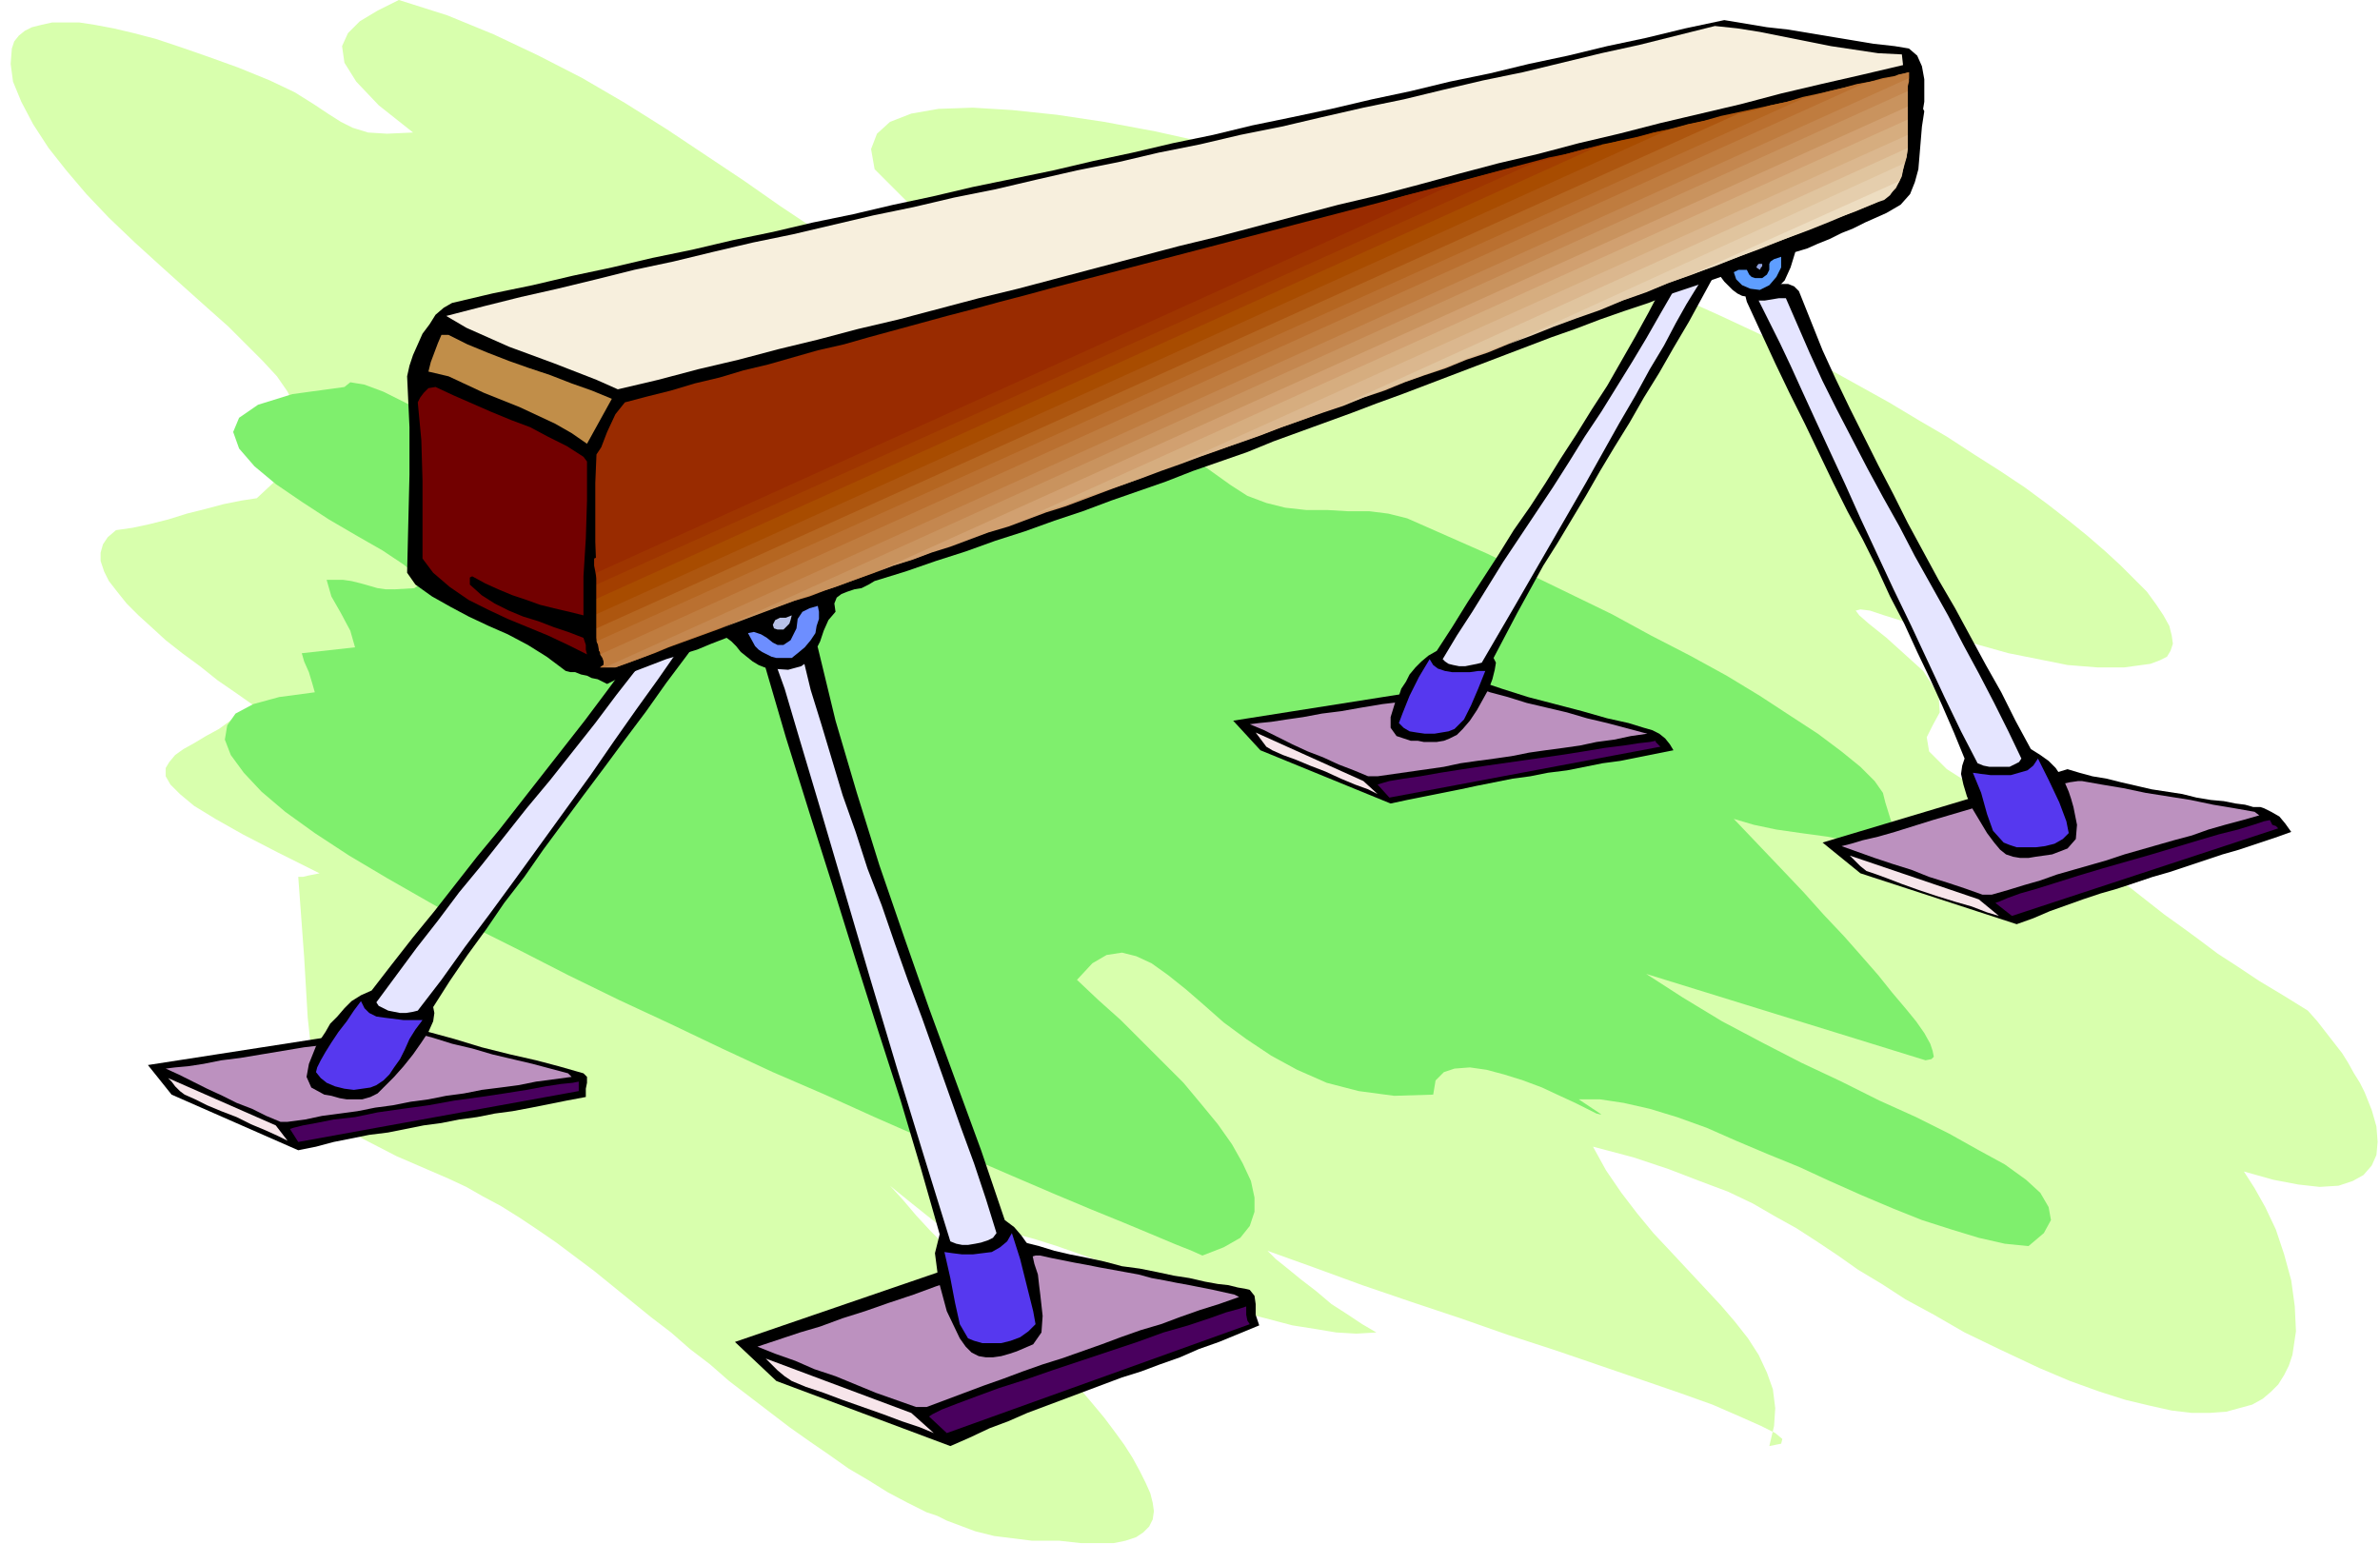 <svg xmlns="http://www.w3.org/2000/svg" fill-rule="evenodd" height="125.28" preserveAspectRatio="none" stroke-linecap="round" viewBox="0 0 2011 1305" width="2.011in"><style>.pen1{stroke:none}.brush4{fill:#000}.brush5{fill:#f7e5ea}.brush6{fill:#bc91bf}.brush7{fill:#49005e}.brush8{fill:#e5e5ff}.brush9{fill:#5638ef}.brush13{fill:#992b00}</style><path class="pen1" style="fill:#d8ffad" d="m217 421-13 2-15 3-15 4-16 4-16 5-16 4-14 3-14 2-7 6-4 6-2 7v7l3 9 4 8 7 9 8 10 10 10 11 10 12 11 14 11 15 11 15 12 16 11 17 12-1 1-2 1h-8l-10 8-11 8-11 6-10 6-9 5-7 5-5 6-3 5v7l4 7 8 8 12 10 18 11 23 13 29 15 36 18-5 1-5 1-4 1h-4l5 68 3 51 4 37 7 27 13 20 20 17 31 16 44 19 15 7 14 8 15 8 16 10 15 10 16 11 16 12 16 12 16 13 16 13 16 13 17 13 16 14 17 13 16 14 17 13 17 13 17 13 17 12 16 11 17 12 17 10 16 10 17 9 8 4 8 4 9 3 8 4 8 3 8 3 8 3 8 2 8 2 8 1 8 1 8 1 8 1h23l9 1 9 1h28l5-1 5-1 9-3 6-4 5-5 3-6 1-7-1-7-2-8-4-9-5-10-6-11-7-11-8-11-9-12-10-12-11-13-12-13-12-13-12-13-13-13-13-14-13-13-13-14-13-13-12-14-13-13-12-13-11-13-11-12 16 13 15 12 14 11 13 9 15 8 15 6 17 4 20 2-5-7-6-6-6-6-5-6 19 5 19 6 20 7 20 7 20 8 20 7 21 8 20 7 20 7 20 6 19 5 19 5 19 3 18 3 17 1 17-1-12-7-12-8-14-9-13-11-13-10-11-9-10-8-7-7 39 14 41 15 41 14 42 14 40 14 40 13 38 13 35 12 32 11 28 10 23 10 18 8 12 6 6 5-1 4-10 2 4-17 1-15-2-16-5-14-7-15-9-14-11-14-12-14-14-15-14-15-14-15-15-16-14-17-13-17-13-19-11-20 34 9 30 10 26 10 24 9 21 10 19 11 18 10 17 11 18 12 17 12 20 12 20 13 24 13 26 15 29 14 34 16 26 11 25 9 22 7 21 5 18 4 17 2h15l14-1 11-3 11-3 9-5 7-6 6-6 5-8 4-8 3-9 3-20-1-21-3-22-6-22-7-21-9-19-9-16-9-14 25 7 21 4 18 2 16-1 12-4 9-5 7-8 4-9 1-11-1-13-4-14-6-15-4-8-5-8-5-9-5-8-7-9-7-9-7-9-8-9-21-13-20-12-18-12-17-11-16-12-15-11-14-10-14-11-14-11-15-11-15-11-16-11-17-11-18-12-20-12-22-12-33-21-15-15-2-12 5-10 6-11-1-15-13-20-31-28-15-12-8-7-3-4 4-1 8 1 12 4 16 5 20 6 21 7 23 7 25 7 25 5 25 5 25 2h23l22-3 8-3 6-3 3-5 2-6-1-7-2-8-5-9-6-9-8-11-10-10-12-12-13-12-15-13-16-13-18-14-19-14-21-14-22-14-23-15-24-14-25-15-27-15-27-15-29-15-29-14-30-14-31-14-32-14-32-13-33-13-33-12-34-12-47-15-48-15-48-14-48-13-47-11-45-10-43-8-40-6-38-4-33-2-29 1-23 4-18 7-11 10-5 13 3 17 13 13 14 14 14 14 13 16 13 16 13 16 12 16 11 15-22-3-24-7-25-11-26-13-27-16-29-19-30-20-30-21-33-22-33-22-35-22-36-21-37-19-38-18-39-16-41-13-18 9-15 9-10 10-5 11 2 14 10 16 19 20 29 23-22 1-16-1-13-4-10-5-11-7-12-8-16-10-21-10-27-11-25-9-23-8-21-7-19-5-17-4-16-3-13-2H44l-9 2-8 2-6 3-5 4-4 5-2 6-1 13 2 15 7 17 10 19 13 20 15 19 17 20 19 20 22 21 22 20 20 18 19 17 18 16 15 15 14 14 12 13 9 13 6 13 3 12v12l-3 13-7 13-10 13-15 14z"/><path class="pen1" style="fill:#7fef6d" d="M333 498h-7l-7-1-7-2-7-2-8-2-7-1h-14l4 14 8 14 8 15 4 14-45 5 2 7 4 9 3 10 2 7-30 4-22 6-15 8-7 10-2 12 5 13 11 15 15 16 20 17 25 18 29 19 32 19 35 20 37 21 40 20 41 21 43 21 43 20 44 21 43 20 44 19 42 19 41 18 39 16 37 16 35 15 31 13 27 11 24 10 19 8 15 6 9 4 18-7 14-8 8-10 4-12v-12l-3-14-7-15-9-16-12-17-14-17-15-18-17-17-18-18-18-18-19-17-18-17 13-14 12-7 13-2 12 3 13 6 14 10 15 12 15 13 17 15 19 14 21 14 22 12 25 11 27 7 30 4 33-1 2-12 7-7 9-3 13-1 14 2 15 4 16 5 16 6 15 7 13 6 10 5 8 4 4 1-1-1-6-4-12-8h18l20 3 22 5 23 7 25 9 25 11 26 11 27 11 26 12 27 12 26 11 25 10 25 8 23 7 22 5 20 2 13-11 6-11-2-11-7-12-12-11-18-13-22-12-25-14-28-14-31-14-32-16-34-16-33-17-34-18-33-20-31-20 236 73 5-1 2-2-1-5-2-6-5-9-7-10-9-11-11-13-12-15-14-16-15-17-17-18-17-19-19-20-20-21-20-21 17 5 19 4 21 3 22 3 20 4 19 4 15 7 11 8v-11l-2-3-5-9-9-29-2-8-7-10-12-12-16-13-20-15-23-15-26-17-28-17-31-17-33-17-33-18-35-17-35-17-35-17-34-15-34-15-16-4-16-2h-18l-17-1h-18l-18-2-16-4-16-6-14-9-14-10-14-10-14-11-13-11-13-12-13-11-13-11-13-11-13-10-13-10-13-10-14-8-14-8-14-7-14-5-6 14-2 19 1 23 3 24 5 24 6 21 5 16 5 11-10-7-11-7-11-8-13-8-12-8-13-9-13-8-13-9-13-9-12-9-12-9-12-8-10-8-9-8-8-8-7-7 2 37 6 38 5 39 2 37-7 5-10 6-12 4-12 5-13 4-13 3-12 4-9 3-3 5-10-1-15-5-19-9-23-13-26-14-27-16-29-17-29-17-27-17-27-15-24-12-20-10-16-6-12-2-5 4-44 6-29 9-16 11-5 12 5 14 13 15 18 15 22 15 23 15 24 14 21 12 18 12 11 9 4 7-6 4-17 1z"/><path class="pen1 brush4" d="m866 1050 12 3 13 4 13 3 15 3 14 3 15 4 15 2 15 3 14 3 13 2 13 3 11 2 9 1 8 2 6 1 4 1 4 5 1 7v9l3 9-17 7-17 7-17 6-16 7-17 6-16 6-16 5-16 6-16 6-16 6-16 6-16 6-16 7-16 6-17 8-16 7-147-55-35-33 245-84z"/><path class="pen1 brush5" d="m770 1194 19 17-12-5-15-5-16-6-17-6-17-6-16-6-15-5-12-5-6-4-6-5-5-5-5-5 123 46z"/><path class="pen1 brush6" d="m879 1061 9 2 10 2 10 2 11 2 10 2 11 2 11 2 11 2 11 3 11 2 10 2 11 2 10 2 10 2 9 2 9 2 4 2-17 6-16 5-17 6-16 6-17 5-17 6-16 6-17 6-17 6-16 5-17 6-16 6-17 6-16 6-16 6-16 6h-9l-17-6-17-6-17-7-17-7-18-6-16-7-17-6-15-6 9-3 12-4 15-5 17-5 19-7 19-6 20-7 21-7 19-7 19-6 18-6 16-5 13-4 11-3 7-2h4z"/><path class="pen1 brush7" d="M1053 1104v7l1 5 2 3-256 92-15-14 3-2 8-4 13-5 16-6 19-7 22-7 23-8 24-8 24-8 24-8 22-8 21-6 18-6 14-5 11-3 6-2z"/><path class="pen1 brush4" d="m1251 576 18 6 22 7 23 6 23 6 21 6 18 4 13 4 7 2 6 3 5 4 4 5 3 5-15 3-15 3-15 3-15 2-15 3-15 3-16 2-15 3-15 2-15 3-15 3-14 3-15 3-15 3-15 3-14 3-110-45-23-25 209-33z"/><path class="pen1 brush5" d="m1152 660 12 11-8-4-11-4-12-5-13-6-13-5-12-5-11-4-9-4-5-3-3-4-3-4-3-4 91 41z"/><path class="pen1 brush6" d="m1259 585 15 4 16 5 17 4 17 4 17 5 17 4 15 4 15 4 4 1-14 2-14 3-15 2-14 3-14 2-15 2-14 2-15 3-14 2-15 2-14 2-14 3-14 2-14 2-14 2-14 2h-8l-12-5-13-5-13-6-13-5-13-6-12-6-12-6-12-5 8-1 10-1 13-2 14-2 16-3 16-2 17-3 18-3 17-2 16-2 15-3 13-1 12-2h9l6-1 3 1z"/><path class="pen1 brush7" d="M1399 626v1l2 2 1 1 1 1-229 43-10-11 3-1 7-2 12-2 14-2 17-3 19-3 20-3 21-3 21-3 21-3 19-3 18-3 16-2 13-2 9-1 5-1z"/><path class="pen1 brush4" d="m344 866 18 6 22 6 23 7 24 6 22 5 19 5 14 4 7 2 3 3v5l-1 5v7l-16 3-15 3-15 3-16 3-15 2-15 3-15 2-15 3-15 2-15 3-15 3-16 2-15 3-15 3-15 4-15 3-107-47-20-25 219-34z"/><path class="pen1 brush5" d="m233 951 10 13-8-4-11-5-12-5-12-6-13-5-12-5-10-5-9-4-4-3-4-4-3-4-3-3 91 40z"/><path class="pen1 brush6" d="m351 873 15 4 16 5 17 4 17 5 17 4 17 4 15 4 15 4 3 3-15 2-15 2-15 3-15 2-16 2-15 3-15 2-15 3-15 2-15 3-15 2-15 3-15 2-15 2-14 3-15 2h-6l-12-5-12-6-13-5-12-6-13-6-12-6-12-6-11-5 8-1 11-1 13-2 15-3 16-2 18-3 18-3 18-3 17-2 17-3 16-2 14-2 12-2 9-1h9z"/><path class="pen1 brush7" d="M489 914v8l-237 43-7-11 3-1 8-2 11-2 15-3 18-2 19-4 21-3 22-3 22-4 22-3 20-3 19-3 16-3 13-2 10-1 5-1z"/><path class="pen1 brush4" d="M633 465h-4l-4-1-5-1-5-1-6-1-5 1-5 2-5 4-15 24-17 23-16 24-17 23-17 23-18 24-18 23-18 23-18 23-18 23-19 23-18 23-18 23-18 22-18 23-17 22-9 4-8 5-6 6-6 7-6 6-4 7-4 6-4 6-6 15-2 11 4 9 11 6 6 1 7 2 6 1h13l7-2 6-3 6-6 8-8 8-9 8-10 7-10 6-9 4-9 1-7-1-5 14-22 15-22 16-22 15-22 17-22 16-23 17-23 17-23 18-24 17-23 18-24 17-24 18-24 18-25 17-24 18-25 3-5 1-4-1-3-4-2z"/><path class="pen1 brush8" d="M625 476h-4l-6-1-7-1-5-1-15 22-15 23-17 23-17 23-18 23-18 24-19 24-19 24-20 24-19 24-19 24-19 23-18 24-18 23-17 23-17 23 2 3 4 2 4 2 5 1 5 1h5l6-1 4-1 20-26 20-28 21-28 22-30 21-29 21-29 21-29 20-29 19-27 18-25 16-23 15-21 13-19 11-15 8-12 6-8z"/><path class="pen1 brush9" d="m305 846-6 8-6 9-7 9-6 9-5 8-4 7-3 6-1 4 4 5 5 4 7 3 8 2 8 1 7-1 7-1 5-2 6-4 5-5 4-6 5-7 4-8 4-9 5-8 6-8h-16l-8-1-8-1-7-1-6-3-4-4-3-6z"/><path class="pen1 brush4" d="m1747 650 10 3 11 3 12 2 12 3 13 3 13 3 13 2 13 2 12 3 12 2 11 1 10 2 8 1 7 2h6l3 1 6 3 7 4 5 6 5 7-14 5-15 5-15 5-14 4-15 5-15 5-15 5-14 4-15 5-15 5-14 4-15 5-14 5-14 5-14 6-14 5-132-43-32-26 207-62z"/><path class="pen1 brush5" d="m1672 760 17 14-10-3-13-5-14-4-16-5-15-5-14-5-13-5-11-4-6-2-5-4-4-4-5-5 109 37z"/><path class="pen1 brush6" d="m1759 660 17 3 18 3 19 4 19 3 19 3 19 4 18 3 17 3 4 3-14 4-15 4-14 4-14 5-15 4-14 4-14 4-14 4-15 5-14 4-14 4-14 4-14 5-14 4-13 4-14 4h-8l-14-5-15-5-16-5-15-6-16-5-15-5-14-5-14-5 8-2 10-3 13-3 14-4 16-5 16-5 17-5 17-5 17-5 16-4 15-4 14-4 11-3 9-2 7-1h3z"/><path class="pen1 brush7" d="m1918 693 1 2 1 2 3 1 2 2-225 74-14-11 3-1 7-3 11-4 14-4 16-5 19-6 20-6 21-6 21-6 20-6 20-6 17-5 16-4 13-4 9-3 5-1z"/><path class="pen1 brush4" d="M1480 241h9l6-1h16l5 2 4 4 10 25 10 25 11 24 12 25 12 24 12 24 13 25 12 24 13 24 13 24 14 24 13 24 13 24 13 23 12 24 13 24 8 5 7 5 6 6 4 6 4 7 3 7 2 6 2 7 3 15-1 12-7 8-13 5-7 1-7 1-6 1h-7l-6-1-6-2-5-4-5-6-6-8-6-10-6-10-5-11-3-10-2-9 1-7 2-6-9-22-10-23-10-22-11-23-11-24-12-23-11-24-12-24-13-24-12-24-12-25-12-25-13-26-12-25-12-26-12-26-1-4v-4l1-4 4-2z"/><path class="pen1 brush8" d="M1486 254h5l6-1 6-1h6l10 23 10 23 11 24 12 24 13 25 13 25 13 24 14 25 13 25 14 25 14 25 13 25 13 24 13 25 12 24 11 23-2 3-4 2-4 2h-17l-5-1-5-2-14-27-14-29-14-30-14-30-15-31-14-30-14-30-13-29-13-28-12-26-11-24-10-22-9-19-8-16-6-12-4-8z"/><path class="pen1 brush9" d="m1722 641 9 18 9 19 6 16 2 10-5 5-7 4-8 2-8 1h-16l-6-2-5-2-9-10-5-14-5-18-7-17 7 1 8 1h17l7-2 7-2 5-4 4-6z"/><path class="pen1 brush4" d="m651 540 5 1 5-1 5-1h11l6 1 4 2 4 5 15 62 18 61 19 61 21 61 21 60 22 60 22 60 20 59 8 6 6 7 5 7 4 8 2 9 3 9 1 9 1 8 2 18-1 14-7 10-14 6-6 2-7 2-7 1h-6l-6-1-6-3-5-5-5-7-11-23-7-26-3-23 4-16-16-56-17-57-19-59-19-60-19-61-20-63-20-64-19-65v-10l2-5 4-3z"/><path class="pen1 brush8" d="M654 557h6l6-1 7-1 5-1 7 29 9 29 9 30 9 30 11 31 10 31 12 31 11 32 11 31 12 32 11 31 11 31 11 31 11 30 10 30 9 29-3 4-4 2-6 2-5 1-6 1h-5l-5-1-5-2-22-71-23-75-23-77-22-75-20-68-17-57-13-44-9-25z"/><path class="pen1 brush9" d="m855 1042 7 22 6 24 5 20 2 11-6 6-7 5-8 3-8 2h-16l-7-2-5-2-7-12-4-18-4-21-5-22 7 1 8 1h9l8-1 8-1 7-4 6-5 4-7z"/><path class="pen1 brush4" d="m1450 215-4 1h-19l-4 1-5 2-4 3-10 21-11 21-11 20-12 21-12 21-13 20-13 21-13 20-13 21-13 20-14 20-13 21-13 20-13 20-13 21-13 20-7 4-6 5-5 5-5 6-3 6-4 6-2 6-3 5-4 13v9l5 7 12 4h6l5 1h11l6-1 5-2 6-3 5-5 6-7 6-9 5-9 5-9 3-8 2-8 1-6-2-4 10-19 10-19 11-20 11-20 12-19 12-20 12-20 12-21 12-20 13-21 12-21 13-21 12-21 13-22 12-22 12-22 2-4 1-4-1-3-3-2z"/><path class="pen1 brush8" d="m1444 226-5 1h-5l-5-1h-5l-10 20-11 19-12 21-12 20-13 21-13 21-14 21-13 21-14 22-14 21-14 21-14 21-13 21-13 21-13 20-12 20 2 2 3 2 4 1 5 1h5l5-1 5-1 4-1 14-24 14-24 15-26 15-26 15-26 15-26 14-25 14-25 14-24 12-22 12-20 10-19 9-16 8-13 7-11 4-7z"/><path class="pen1 brush9" d="m1208 557-9 15-8 16-6 15-3 8 4 4 5 3 6 1 7 1h8l6-1 6-1 5-2 8-8 6-12 6-14 6-15h-6l-7 1h-15l-6-1-6-2-4-3-3-5z"/><path class="pen1 brush4" d="m382 256 34-8 34-7 34-8 33-7 34-8 34-7 34-8 34-7 34-8 34-7 34-8 33-7 34-8 34-7 34-7 34-8 33-7 34-8 34-7 33-8 34-7 33-7 34-8 33-7 33-8 34-7 33-8 33-7 33-8 33-7 33-8 33-7 18 3 18 3 18 2 18 3 18 3 18 3 18 3 18 2 12 2 7 6 4 9 2 11v19l-1 6 1 2-2 13-1 12-1 12-1 12-3 11-4 10-8 9-12 7-9 4-9 4-10 5-10 4-10 5-10 4-9 4-10 3-4 13-5 11-8 8-12 5-5 1h-6l-5-1-4-2-4-3-4-4-3-3-3-4-20 7-21 7-20 8-21 7-20 7-21 8-20 7-21 8-21 8-21 8-21 8-21 8-21 8-22 8-21 8-22 8-22 8-22 8-22 9-23 8-23 8-23 9-23 8-23 8-24 9-24 8-25 9-25 8-25 9-25 8-26 9-26 8-5 3-6 3-6 1-6 2-5 2-4 3-2 5 1 7-6 7-4 9-3 9-4 8-5 8-7 5-11 3-15-1-5-1-5-2-5-3-5-4-5-4-4-5-4-4-4-3-13 5-12 5-13 4-13 4-13 5-13 5-12 5-12 6-4-2-4-2-5-1-4-2-5-1-5-2h-4l-4-1-16-12-16-10-17-9-16-7-17-8-15-8-16-9-14-10-7-10 1-42 1-41v-40l-2-43 2-9 3-9 4-9 4-9 6-8 5-8 7-6 7-4z"/><path class="pen1" style="fill:#720000" d="m368 327 15 7 16 7 16 7 17 7 16 6 15 8 16 8 14 9 3 4v33l-1 32-2 32v33l-12-3-13-3-12-3-11-4-12-4-12-5-11-5-11-6-2 1v6l10 9 11 7 12 6 12 5 13 4 13 5 12 4 13 5 1 3 1 3v4l1 4-16-8-17-8-17-7-17-7-17-8-16-8-16-11-14-12-9-12v-66l-1-34-3-32 2-4 3-4 4-4 6-1z"/><path class="pen1" style="fill:#c18e49" d="M373 283h6l16 8 17 7 18 7 17 6 18 6 18 7 17 6 17 7-21 38-13-9-14-8-15-7-15-7-15-6-15-6-15-7-15-7-17-4 2-8 3-8 3-8 3-7z"/><path class="pen1" style="fill:#f7efdd" d="m1607 46 1 9-34 8-35 8-34 8-34 9-34 8-34 8-35 9-34 8-34 9-34 8-34 9-33 9-34 9-34 8-34 9-34 9-34 9-33 8-34 9-34 9-34 9-34 9-33 8-34 9-34 9-34 8-34 9-33 8-34 9-34 8-34 9-34 8-18-8-18-7-18-7-19-7-19-7-18-8-18-8-17-10 31-8 32-8 31-7 33-8 32-8 33-7 33-8 34-8 34-7 34-8 34-8 34-7 34-8 35-7 34-8 35-8 35-7 34-8 35-7 34-8 35-7 34-8 35-8 34-7 33-8 34-8 34-7 33-8 33-8 32-7 32-8 32-8 19 2 19 3 20 4 20 4 20 4 20 3 20 3 20 1z"/><path class="pen1 brush13" d="M1234 153 504 484l-1-26v-50l1-24 4-6 5-13 7-15 8-10 19-5 20-5 20-6 21-5 20-6 21-5 21-6 21-6 22-5 21-6 22-6 22-6 22-6 23-6 22-6 23-6 22-6 23-6 23-6 23-6 23-6 23-6 23-6 23-6 23-6 23-6 23-6 23-6 23-6 22-6 23-6 23-6z"/><path class="pen1 brush13" d="m502 472 672-303 15-4 16-4 15-4 15-4 15-4 15-4 15-4 15-3-791 356v-5l-1-6-1-5v-6z"/><path class="pen1" style="fill:#9e3500" d="m504 484 730-331 15-4 15-4 15-4 15-4 15-4 15-3 15-4 15-4-850 384v-22z"/><path class="pen1" style="fill:#a33f00" d="m504 494 791-356 15-4 14-4 15-4 14-3 15-4 14-3 15-4 14-3-907 410v-25z"/><path class="pen1" style="fill:#a84c00" d="m504 506 850-384 15-3 15-3 14-4 15-3 14-4 14-3 14-3 14-3-965 435v-25z"/><path class="pen1" style="fill:#ad560f" d="m504 519 907-410 15-4 14-3 14-4 14-3 14-3 14-3 14-3 14-3L504 542v-23z"/><path class="pen1" style="fill:#b56621" d="m504 531 965-435 14-3 13-4 14-3 13-4 14-3 13-3 13-3 13-3L507 553v-2l-1-1v-1l-1-5-1-5v-8z"/><path class="pen1" style="fill:#ba7030" d="M504 542 1524 83l11-3 11-3 12-3 11-3 11-2 11-3 11-2 11-3v5L511 564h-4l4-3-1-4-2-4-2-4v-4l-1-1-1-2z"/><path class="pen1" style="fill:#bf7c3f" d="M507 553 1576 70l5-1 5-1 5-1 4-1 5-1 4-2 5-1 4-1v8l-1 4v4L609 531l-11 4-11 4-11 4-11 4-12 5-11 4-11 4-11 4h-13l3-2v-3l-1-3-2-3z"/><path class="pen1" style="fill:#c4874f" d="M511 564 1613 66l-1 5v19L739 484l-14 5-14 5-14 5-13 5-14 4-14 5-14 5-13 5-14 5-14 5-13 5-14 5-13 5-14 6-13 5-14 5h-9z"/><path class="pen1" style="fill:#c9935e" d="M609 531 1612 77v24L866 438l-16 6-16 6-16 5-16 6-16 6-16 6-16 5-16 6-16 6-16 6-16 5-17 6-16 6-16 6-16 6-16 6z"/><path class="pen1" style="fill:#d1a070" d="m739 484 873-394v24L995 392l-16 6-15 6-16 6-16 6-16 6-16 6-16 5-16 6-16 6-17 5-16 6-16 6-16 5-16 6-16 5-16 6z"/><path class="pen1" style="fill:#d6ad7f" d="m866 438 746-337v24l-482 219-17 6-16 6-17 6-16 6-17 6-16 6-17 6-16 6-17 6-16 6-17 6-16 5-17 6-16 6-17 5-16 6z"/><path class="pen1" style="fill:#dbb78e" d="m995 392 617-278v12l-1 6-2 6-335 153-17 7-18 6-17 7-18 6-17 6-17 7-18 6-17 7-18 6-17 6-17 6-18 7-17 6-18 6-17 6-18 6z"/><path class="pen1" style="fill:#e0c49e" d="m1130 344 482-219-1 8-2 7-2 7-2 6-176 79-19 7-18 7-19 7-18 7-19 7-19 7-18 7-19 7-19 7-19 7-18 7-19 7-19 7-19 7-18 7-19 7z"/><path class="pen1" style="fill:#e5cead" d="m1274 291 335-153-2 11-5 10-7 7-9 5-19 8-20 7-19 8-20 8-19 7-20 8-19 7-20 8-20 7-19 8-20 7-19 8-20 7-19 7-20 8-19 7z"/><path class="pen1" style="fill:#edddc1" d="m1429 232 176-79-4 6-4 6-5 4-6 2-20 8-19 8-20 8-19 7-20 8-19 7-20 8-20 7z"/><path class="pen1" style="fill:#6d8eff" d="m673 531 1-8 4-6 6-3 7-2 1 5v6l-2 6-1 6-4 6-5 6-6 5-5 4h-13l-4-1-4-2-4-2-3-2-3-3-6-11 5-1 6 2 5 3 5 4 4 2h5l6-4 5-10z"/><path class="pen1" style="fill:#b7c1e8" d="m669 520-1 4-1 3-3 3-2 2h-5l-3-1-1-3 2-4 4-2h5l5-2z"/><path class="pen1" style="fill:#5e9eff" d="m1476 228 1 2 1 2 2 2 3 1h6l4-3 2-4v-5l1-2 3-2 3-1 3-1v9l-4 8-6 7-8 4-8-1-7-3-5-5-2-6 2-1 2-1h7z"/><path class="pen1" style="fill:#91a3e0" d="M1488 223h1v2l-1 1-1 2-3-2 1-2 1-1h2z"/></svg>

